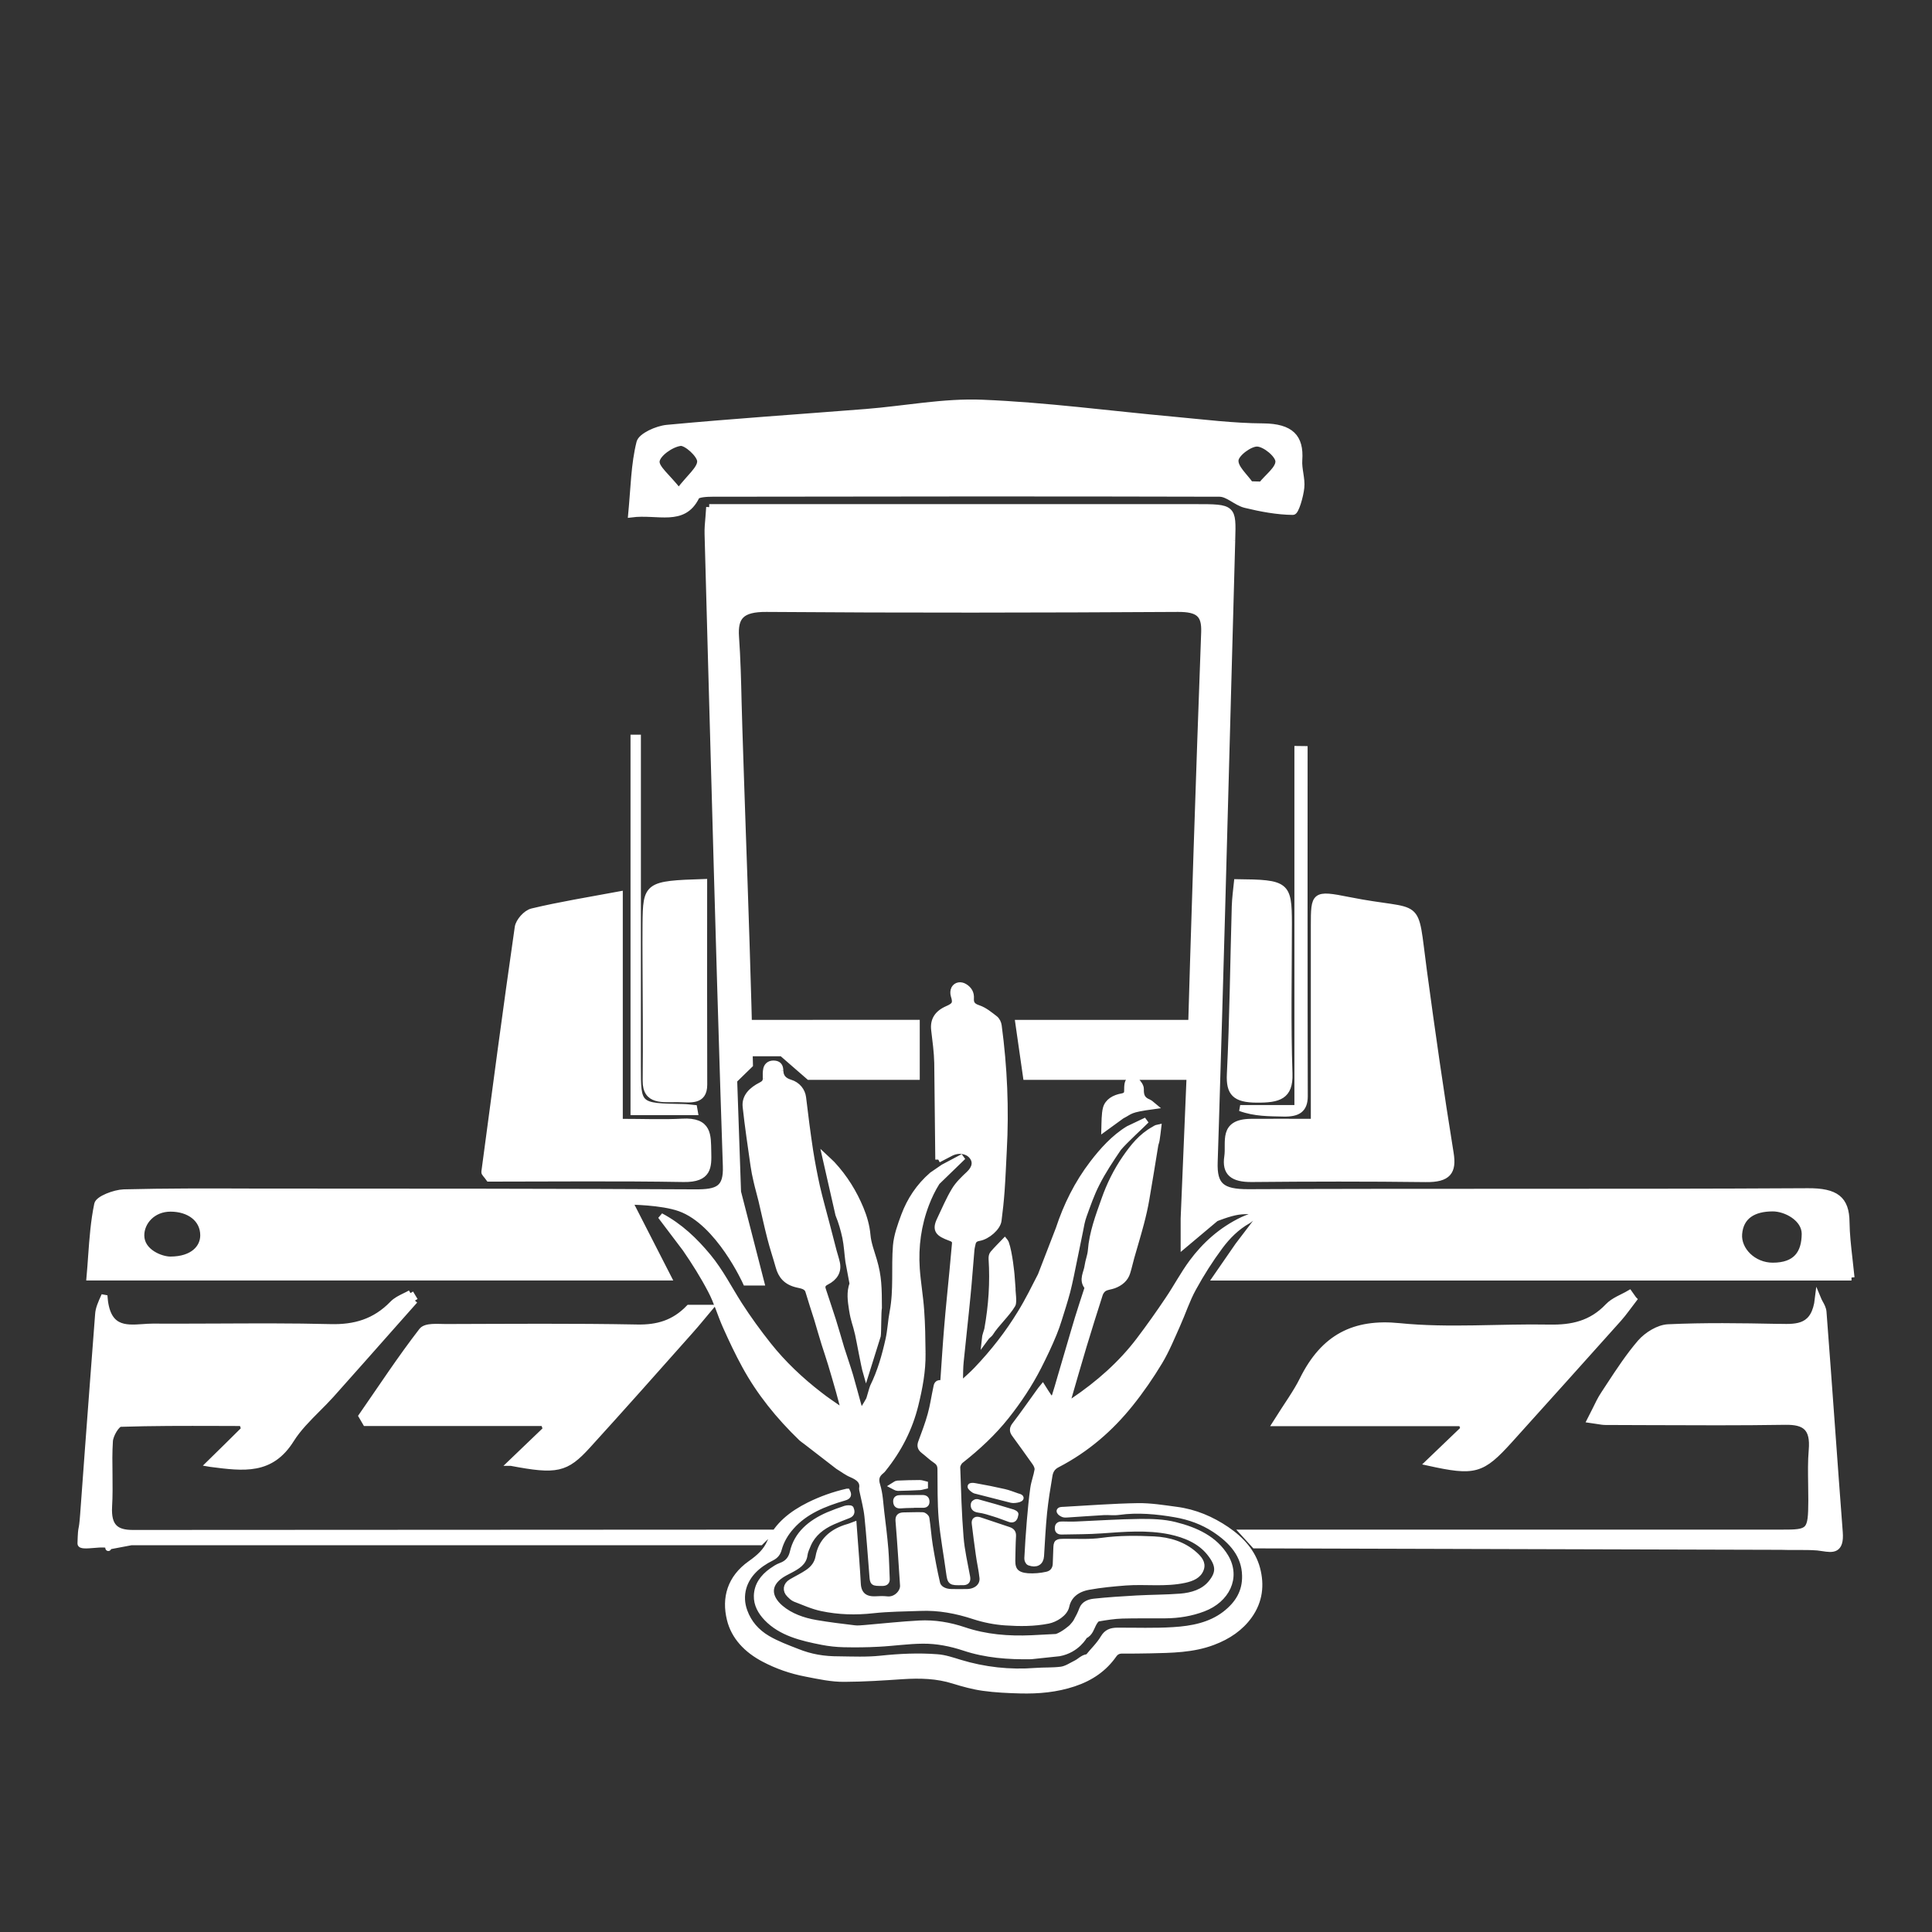 <svg width="24" height="24" viewBox="0 0 24 24" fill="none" xmlns="http://www.w3.org/2000/svg">
<rect x="0" y="0" width="24" height="24" fill="#333333" stroke="none"/>
<path d="M6.349 18.172C6.915 18.279 7.029 18.257 7.303 17.955C7.73 17.486 8.151 17.011 8.573 16.536C8.686 16.409 8.707 16.377 8.818 16.246C8.748 16.246 8.623 16.246 8.623 16.246C8.623 16.246 8.573 16.246 8.558 16.246C8.373 16.438 8.166 16.496 7.915 16.491C7.123 16.476 6.331 16.483 5.538 16.485C5.436 16.485 5.289 16.468 5.24 16.531C4.977 16.871 4.739 17.234 4.492 17.59C4.509 17.619 4.526 17.647 4.543 17.677H6.755C6.764 17.703 6.773 17.729 6.782 17.755C6.647 17.885 6.512 18.014 6.347 18.172L6.349 18.172ZM20.295 16.14C20.277 16.115 20.26 16.09 20.242 16.065C20.152 16.118 20.046 16.153 19.974 16.229C19.767 16.447 19.525 16.497 19.249 16.492C18.627 16.48 18 16.536 17.383 16.474C16.826 16.418 16.444 16.607 16.181 17.139C16.1 17.302 15.991 17.448 15.846 17.679H18.156C18.164 17.703 18.172 17.727 18.181 17.75C18.043 17.882 17.905 18.015 17.743 18.17C18.321 18.297 18.407 18.273 18.754 17.89C19.206 17.389 19.657 16.887 20.107 16.384C20.175 16.308 20.233 16.222 20.296 16.141L20.295 16.14Z" fill="white"/>
<path fill-rule="evenodd" clip-rule="evenodd" d="M5.099 16.063L5.155 16.156H5.154C5.067 16.254 4.98 16.352 4.894 16.449C4.634 16.743 4.374 17.037 4.113 17.329C4.058 17.39 4 17.448 3.942 17.506C3.824 17.625 3.705 17.743 3.617 17.883C3.367 18.282 3.033 18.239 2.616 18.185C2.611 18.184 2.605 18.183 2.599 18.182C2.681 18.102 2.753 18.031 2.82 17.965C2.895 17.89 2.964 17.822 3.034 17.753L3.008 17.677C2.901 17.677 2.794 17.676 2.688 17.676C2.291 17.675 1.895 17.674 1.498 17.687C1.45 17.688 1.369 17.825 1.365 17.903C1.356 18.039 1.358 18.176 1.36 18.313C1.361 18.447 1.363 18.581 1.355 18.714C1.341 18.966 1.441 19.044 1.652 19.043L9.569 19.039L9.448 19.158H1.63L1.355 19.21C1.339 19.177 1.248 19.185 1.162 19.192C1.078 19.199 0.999 19.205 1 19.174C1.004 19.035 1.008 19.016 1.013 18.988C1.018 18.965 1.024 18.934 1.033 18.814C1.053 18.542 1.073 18.269 1.093 17.996C1.135 17.44 1.176 16.883 1.219 16.327C1.223 16.26 1.25 16.196 1.297 16.093C1.323 16.516 1.551 16.501 1.772 16.486C1.814 16.483 1.855 16.48 1.895 16.48C2.16 16.481 2.425 16.48 2.689 16.479C3.161 16.477 3.633 16.474 4.104 16.486C4.404 16.494 4.657 16.423 4.877 16.196C4.917 16.154 4.971 16.128 5.025 16.101C5.05 16.089 5.075 16.077 5.099 16.063ZM15.586 19.197L22.128 19.215C22.192 19.218 22.256 19.217 22.321 19.217C22.407 19.217 22.492 19.216 22.577 19.223C22.599 19.225 22.622 19.229 22.644 19.232C22.763 19.25 22.872 19.267 22.854 19.034C22.821 18.604 22.79 18.175 22.759 17.746C22.724 17.263 22.689 16.78 22.652 16.297C22.649 16.258 22.629 16.22 22.608 16.183C22.599 16.166 22.59 16.149 22.583 16.132C22.541 16.492 22.332 16.488 22.11 16.483C22.1 16.483 22.09 16.483 22.08 16.483C21.628 16.474 21.173 16.467 20.721 16.488C20.603 16.494 20.461 16.581 20.376 16.678C20.236 16.841 20.114 17.026 19.994 17.209C19.971 17.245 19.947 17.281 19.924 17.316C19.883 17.377 19.851 17.444 19.815 17.518C19.796 17.556 19.776 17.596 19.754 17.639C19.789 17.644 19.817 17.648 19.841 17.652C19.884 17.659 19.914 17.664 19.943 17.664C20.123 17.664 20.303 17.665 20.483 17.666C21.049 17.668 21.614 17.671 22.18 17.662C22.418 17.659 22.531 17.733 22.506 18.016C22.494 18.155 22.497 18.295 22.499 18.435C22.5 18.504 22.501 18.572 22.501 18.64C22.499 19.028 22.482 19.04 22.13 19.039H15.442L15.586 19.197Z" fill="white"/>
<path fill-rule="evenodd" clip-rule="evenodd" d="M1.208 14.959C1.221 14.893 1.422 14.816 1.538 14.812C2.058 14.799 2.578 14.8 3.098 14.802C3.202 14.802 3.307 14.802 3.411 14.802C3.701 14.802 3.991 14.802 4.281 14.803C5.333 14.803 6.384 14.803 7.435 14.807C7.834 14.808 8.233 14.81 8.632 14.812C8.918 14.814 9.027 14.767 9.017 14.486C9.007 14.181 8.997 13.876 8.987 13.572C8.93 11.763 8.881 9.953 8.831 8.144C8.818 7.641 8.804 7.138 8.79 6.635C8.788 6.567 8.794 6.5 8.801 6.423C8.804 6.385 8.807 6.344 8.81 6.3H9.227H14.845C15.084 6.3 15.202 6.3 15.259 6.352C15.316 6.402 15.313 6.503 15.307 6.703L15.307 6.711C15.289 7.381 15.271 8.05 15.252 8.72L15.252 8.722L15.252 8.724C15.205 10.471 15.158 12.218 15.104 13.964C15.099 14.121 15.094 14.278 15.089 14.435C15.079 14.726 15.174 14.811 15.508 14.81C16.608 14.805 17.707 14.805 18.806 14.805C20.024 14.805 21.241 14.805 22.458 14.798C22.804 14.796 22.936 14.893 22.938 15.183C22.94 15.333 22.957 15.482 22.975 15.641C22.984 15.715 22.992 15.79 23 15.87H15.104L15.379 15.472L15.698 15.053C15.698 15.053 15.501 15.034 15.379 15.053C15.266 15.07 15.104 15.136 15.104 15.136L14.704 15.472V15.136L14.781 13.292C14.833 11.478 14.892 9.664 14.959 7.851C14.966 7.635 14.891 7.563 14.634 7.564C12.93 7.574 11.226 7.577 9.522 7.564C9.206 7.562 9.126 7.664 9.143 7.913C9.162 8.183 9.169 8.454 9.175 8.725C9.178 8.84 9.181 8.955 9.185 9.07C9.197 9.46 9.211 9.85 9.224 10.239L9.224 10.241C9.259 11.237 9.293 12.232 9.316 13.228L9.12 13.419L9.168 14.807L9.457 15.932H9.265C9.265 15.932 8.93 15.184 8.446 15.011C8.218 14.929 7.82 14.927 7.82 14.927L8.302 15.869H1.112C1.12 15.781 1.126 15.694 1.132 15.609C1.148 15.385 1.164 15.17 1.208 14.959ZM2.525 15.346C2.525 15.5 2.397 15.646 2.118 15.647C2.003 15.648 1.755 15.555 1.755 15.346C1.755 15.178 1.899 15.014 2.118 15.014C2.349 15.014 2.525 15.141 2.525 15.346ZM21.604 15.328C21.622 15.109 21.781 15.011 22.022 15.011C22.187 15.011 22.419 15.136 22.419 15.328C22.417 15.568 22.311 15.723 22.022 15.723C21.781 15.723 21.588 15.529 21.604 15.328Z" fill="white"/>
<path d="M7.841 6.39C7.873 6.051 7.876 5.767 7.944 5.497C7.964 5.416 8.16 5.327 8.286 5.315C9.109 5.238 9.934 5.183 10.758 5.118C11.239 5.08 11.724 4.983 12.202 5.003C12.996 5.035 13.787 5.142 14.58 5.214C14.95 5.248 15.321 5.295 15.691 5.297C16.038 5.3 16.16 5.432 16.14 5.715C16.132 5.829 16.177 5.945 16.165 6.058C16.154 6.165 16.097 6.36 16.062 6.359C15.864 6.357 15.664 6.319 15.47 6.272C15.356 6.244 15.256 6.134 15.15 6.133C13.05 6.127 10.95 6.13 8.849 6.133C8.78 6.133 8.667 6.139 8.651 6.171C8.488 6.504 8.173 6.347 7.841 6.39ZM8.432 6.102C8.568 5.924 8.7 5.825 8.698 5.729C8.695 5.646 8.524 5.493 8.452 5.502C8.337 5.517 8.171 5.635 8.157 5.725C8.143 5.813 8.291 5.921 8.432 6.102ZM15.533 6.016C15.579 6.017 15.624 6.019 15.67 6.02C15.746 5.923 15.885 5.824 15.881 5.73C15.878 5.648 15.716 5.514 15.619 5.51C15.527 5.506 15.355 5.634 15.348 5.715C15.338 5.81 15.464 5.916 15.533 6.016Z" fill="white"/>
<path d="M16.321 13.936C16.321 13.103 16.321 12.302 16.321 11.502C16.321 11.111 16.324 11.094 16.753 11.18C17.688 11.367 17.562 11.127 17.688 12.059C17.79 12.815 17.898 13.571 18.02 14.324C18.058 14.555 17.991 14.651 17.71 14.647C16.99 14.638 16.27 14.639 15.55 14.646C15.316 14.648 15.215 14.572 15.246 14.368C15.273 14.187 15.171 13.939 15.541 13.936C15.781 13.934 16.02 13.936 16.321 13.936Z" fill="white"/>
<path d="M7.699 13.936C8 13.936 8.237 13.947 8.474 13.934C8.811 13.914 8.793 14.109 8.798 14.304C8.803 14.494 8.807 14.651 8.492 14.646C7.678 14.632 6.864 14.641 6.074 14.641C6.039 14.592 6.014 14.573 6.017 14.558C6.152 13.544 6.286 12.53 6.432 11.518C6.443 11.445 6.534 11.34 6.611 11.322C6.953 11.24 7.302 11.184 7.699 11.11V13.936Z" fill="white"/>
<path d="M8.747 10.957C8.747 11.809 8.745 12.641 8.748 13.474C8.748 13.695 8.57 13.655 8.42 13.654C8.234 13.652 8.018 13.691 8.021 13.424C8.026 12.934 8.021 12.443 8.019 11.953C8.019 11.796 8.017 11.64 8.019 11.484C8.024 10.991 8.035 10.98 8.747 10.957Z" fill="white"/>
<path d="M15.366 10.959C15.984 10.965 16.01 10.986 16.011 11.471C16.011 12.094 15.997 12.717 16.018 13.34C16.027 13.62 15.886 13.662 15.612 13.66C15.342 13.659 15.267 13.577 15.278 13.345C15.312 12.651 15.319 11.955 15.339 11.259C15.342 11.159 15.356 11.057 15.366 10.959Z" fill="white"/>
<path d="M8.632 13.815H7.87V9.164C7.888 9.164 7.906 9.164 7.924 9.164C7.924 10.524 7.924 11.885 7.924 13.246C7.924 13.742 7.922 13.742 8.486 13.752C8.532 13.752 8.577 13.76 8.623 13.764C8.626 13.781 8.629 13.798 8.632 13.815Z" fill="white"/>
<path d="M16.206 9.307C16.206 10.743 16.204 12.181 16.208 13.618C16.208 13.787 16.118 13.837 15.945 13.833C15.767 13.829 15.588 13.832 15.406 13.765H16.117V9.304C16.147 9.304 16.177 9.306 16.206 9.306L16.206 9.307Z" fill="white"/>
<path d="M10.604 18.944C10.607 18.987 10.61 19.024 10.613 19.062C10.628 19.267 10.645 19.472 10.656 19.677C10.663 19.798 10.731 19.875 10.879 19.867C10.925 19.864 10.973 19.863 11.019 19.868C11.131 19.881 11.224 19.78 11.218 19.693C11.2 19.427 11.184 19.16 11.162 18.894C11.158 18.845 11.174 18.826 11.228 18.825C11.306 18.825 11.384 18.82 11.461 18.823C11.478 18.823 11.506 18.847 11.508 18.862C11.525 18.974 11.532 19.087 11.55 19.199C11.576 19.354 11.604 19.51 11.64 19.664C11.656 19.736 11.73 19.776 11.818 19.777C11.882 19.778 11.947 19.778 12.011 19.777C12.129 19.776 12.214 19.702 12.205 19.6C12.195 19.503 12.172 19.407 12.159 19.31C12.14 19.182 12.125 19.054 12.109 18.927C12.103 18.883 12.125 18.87 12.171 18.885C12.291 18.925 12.409 18.965 12.529 19.005C12.568 19.018 12.586 19.039 12.584 19.079C12.578 19.183 12.577 19.287 12.575 19.39C12.574 19.511 12.629 19.57 12.767 19.581C12.845 19.586 12.928 19.579 13.004 19.562C13.072 19.548 13.111 19.497 13.115 19.433C13.118 19.369 13.12 19.306 13.122 19.242C13.125 19.154 13.129 19.154 13.229 19.153C13.382 19.152 13.538 19.162 13.688 19.141C13.904 19.111 14.119 19.113 14.333 19.123C14.523 19.132 14.701 19.187 14.839 19.311C14.894 19.36 14.944 19.416 14.918 19.489C14.889 19.572 14.809 19.605 14.715 19.626C14.474 19.678 14.228 19.64 13.985 19.658C13.831 19.67 13.676 19.684 13.524 19.712C13.377 19.738 13.274 19.82 13.246 19.952C13.227 20.044 13.107 20.115 13.021 20.132C12.845 20.167 12.667 20.166 12.49 20.154C12.357 20.145 12.227 20.119 12.1 20.078C11.885 20.007 11.662 19.964 11.43 19.974C11.235 19.981 11.038 19.982 10.845 20.003C10.63 20.027 10.418 20.021 10.21 19.977C10.094 19.953 9.986 19.903 9.876 19.861C9.849 19.85 9.827 19.827 9.807 19.807C9.756 19.757 9.765 19.691 9.828 19.653C9.897 19.612 9.972 19.577 10.037 19.532C10.107 19.484 10.153 19.422 10.168 19.34C10.201 19.15 10.33 19.026 10.541 18.967C10.56 18.962 10.577 18.954 10.604 18.944Z" fill="white"/>
<path d="M12.952 17.233C12.981 17.279 13.004 17.316 13.029 17.352C13.038 17.365 13.054 17.374 13.067 17.386C13.079 17.371 13.098 17.358 13.104 17.342C13.128 17.267 13.15 17.191 13.172 17.114C13.212 16.978 13.252 16.842 13.292 16.705C13.325 16.596 13.355 16.486 13.389 16.377C13.425 16.259 13.464 16.142 13.502 16.025C13.506 16.012 13.514 15.994 13.508 15.986C13.434 15.897 13.501 15.81 13.511 15.723C13.52 15.66 13.546 15.598 13.551 15.536C13.568 15.316 13.645 15.11 13.719 14.902C13.783 14.72 13.868 14.546 13.981 14.383C14.074 14.249 14.177 14.117 14.335 14.03C14.348 14.023 14.358 14.012 14.388 14.006C14.382 14.057 14.376 14.108 14.368 14.159C14.365 14.182 14.355 14.204 14.351 14.227C14.314 14.451 14.279 14.675 14.24 14.898C14.223 14.998 14.2 15.097 14.174 15.196C14.137 15.337 14.094 15.477 14.054 15.618C14.036 15.681 14.023 15.745 14.003 15.808C13.979 15.885 13.919 15.937 13.836 15.968C13.797 15.982 13.752 15.985 13.719 16.004C13.693 16.018 13.672 16.049 13.663 16.075C13.594 16.29 13.526 16.506 13.461 16.722C13.391 16.954 13.325 17.188 13.252 17.439C13.291 17.422 13.313 17.417 13.33 17.405C13.649 17.19 13.929 16.942 14.151 16.649C14.276 16.484 14.395 16.316 14.509 16.146C14.613 15.993 14.698 15.83 14.808 15.681C14.969 15.464 15.172 15.28 15.437 15.153C15.468 15.139 15.501 15.126 15.533 15.114C15.538 15.112 15.545 15.114 15.567 15.114C15.542 15.134 15.526 15.151 15.507 15.162C15.36 15.244 15.248 15.359 15.156 15.482C15.032 15.649 14.921 15.824 14.823 16.003C14.743 16.148 14.693 16.306 14.625 16.457C14.556 16.611 14.492 16.769 14.404 16.916C14.295 17.097 14.174 17.273 14.039 17.441C13.796 17.743 13.502 18.002 13.134 18.193C13.07 18.225 13.046 18.274 13.037 18.328C13.011 18.481 12.986 18.634 12.97 18.788C12.952 18.968 12.943 19.149 12.932 19.329C12.927 19.408 12.873 19.441 12.787 19.41C12.772 19.404 12.761 19.376 12.762 19.359C12.77 19.203 12.78 19.048 12.793 18.893C12.805 18.757 12.817 18.621 12.836 18.487C12.847 18.41 12.877 18.335 12.889 18.259C12.893 18.231 12.877 18.196 12.859 18.17C12.775 18.049 12.687 17.931 12.601 17.811C12.574 17.773 12.578 17.74 12.61 17.7C12.715 17.563 12.812 17.422 12.913 17.283C12.923 17.268 12.934 17.255 12.952 17.233Z" fill="white"/>
<path d="M10.524 18.53C10.544 18.57 10.538 18.589 10.49 18.603C10.236 18.677 9.998 18.774 9.829 18.966C9.755 19.049 9.702 19.141 9.674 19.243C9.662 19.29 9.636 19.326 9.585 19.351C9.413 19.436 9.282 19.557 9.234 19.724C9.208 19.818 9.211 19.919 9.248 20.018C9.3 20.161 9.397 20.274 9.535 20.355C9.649 20.422 9.778 20.47 9.904 20.519C9.984 20.551 10.068 20.576 10.153 20.591C10.24 20.607 10.331 20.613 10.42 20.613C10.593 20.615 10.768 20.623 10.939 20.605C11.174 20.58 11.409 20.569 11.643 20.587C11.738 20.594 11.831 20.626 11.922 20.654C12.228 20.747 12.543 20.782 12.864 20.757C12.97 20.749 13.076 20.755 13.179 20.742C13.246 20.734 13.308 20.691 13.37 20.66C13.401 20.645 13.425 20.621 13.454 20.605C13.466 20.598 13.49 20.586 13.515 20.586C13.576 20.508 13.652 20.44 13.709 20.344C13.749 20.278 13.801 20.258 13.877 20.257C14.11 20.256 14.345 20.265 14.577 20.25C14.808 20.236 15.033 20.192 15.216 20.053C15.383 19.925 15.472 19.771 15.467 19.573C15.462 19.319 15.306 19.141 15.087 18.997C14.943 18.903 14.779 18.842 14.599 18.811C14.377 18.772 14.129 18.749 13.902 18.781C13.83 18.791 13.781 18.78 13.708 18.784C13.559 18.792 13.412 18.804 13.264 18.813C13.246 18.814 13.226 18.816 13.211 18.811C13.195 18.806 13.169 18.788 13.169 18.783C13.141 18.753 13.212 18.756 13.212 18.756C13.52 18.739 13.827 18.715 14.136 18.71C14.294 18.708 14.453 18.734 14.61 18.755C14.845 18.785 15.051 18.875 15.236 19C15.422 19.126 15.562 19.284 15.616 19.485C15.67 19.688 15.649 19.887 15.52 20.069C15.411 20.222 15.256 20.328 15.066 20.399C14.817 20.493 14.553 20.495 14.29 20.501C14.174 20.503 14.058 20.505 13.943 20.504C13.892 20.503 13.861 20.521 13.835 20.558C13.717 20.726 13.553 20.842 13.339 20.913C13.123 20.985 12.9 21.005 12.673 20.999C12.52 20.995 12.366 20.988 12.215 20.967C12.091 20.95 11.967 20.916 11.848 20.879C11.64 20.813 11.428 20.808 11.211 20.822C10.972 20.838 10.733 20.854 10.493 20.855C10.332 20.857 10.175 20.822 10.015 20.791C9.826 20.755 9.655 20.695 9.493 20.61C9.274 20.496 9.119 20.33 9.067 20.116C9.002 19.852 9.069 19.604 9.323 19.424C9.431 19.348 9.517 19.271 9.567 19.154C9.656 18.948 9.836 18.805 10.053 18.697C10.201 18.624 10.357 18.568 10.523 18.53L10.524 18.53Z" fill="white"/>
<path d="M12.232 16.638C12.236 16.595 12.26 16.536 12.265 16.511C12.317 16.222 12.337 15.931 12.318 15.639C12.317 15.617 12.32 15.59 12.334 15.574C12.38 15.52 12.431 15.47 12.481 15.418C12.485 15.423 12.492 15.43 12.495 15.439C12.541 15.567 12.565 15.833 12.565 15.833L12.578 16.004C12.575 16.042 12.598 16.172 12.578 16.207C12.508 16.326 12.377 16.441 12.303 16.559C12.296 16.571 12.282 16.58 12.257 16.604L12.232 16.638Z" fill="white"/>
<path d="M12.611 18.816C12.611 18.816 12.611 18.893 12.545 18.871C12.484 18.85 12.424 18.825 12.362 18.806C12.295 18.785 12.227 18.762 12.156 18.753C12.1 18.745 12.092 18.718 12.098 18.682C12.1 18.672 12.127 18.656 12.136 18.659C12.285 18.699 12.433 18.742 12.579 18.787C12.579 18.787 12.629 18.806 12.611 18.816Z" fill="white"/>
<path d="M12.639 18.588C12.746 18.613 12.607 18.642 12.567 18.632C12.416 18.593 12.264 18.555 12.113 18.516C12.098 18.511 12.085 18.497 12.072 18.488C12.024 18.445 12.106 18.46 12.12 18.463C12.238 18.484 12.356 18.507 12.473 18.534C12.528 18.546 12.58 18.568 12.639 18.588Z" fill="white"/>
<path d="M11.318 18.695C11.276 18.696 11.233 18.696 11.192 18.7C11.151 18.704 11.136 18.691 11.133 18.657C11.129 18.619 11.15 18.61 11.188 18.61C11.276 18.61 11.365 18.61 11.454 18.609C11.494 18.608 11.509 18.621 11.509 18.656C11.509 18.693 11.482 18.694 11.451 18.693C11.406 18.693 11.362 18.693 11.318 18.693C11.318 18.694 11.318 18.694 11.318 18.695Z" fill="white"/>
<path d="M11.49 18.459C11.47 18.463 11.451 18.471 11.431 18.473C11.338 18.477 11.246 18.482 11.153 18.483C11.134 18.483 11.115 18.468 11.097 18.459C11.114 18.449 11.13 18.431 11.148 18.43C11.241 18.425 11.333 18.424 11.426 18.423C11.447 18.423 11.469 18.432 11.49 18.437C11.49 18.444 11.49 18.451 11.49 18.459Z" fill="white"/>
<path d="M11.643 13.203C11.64 13.067 11.621 12.931 11.605 12.796C11.59 12.675 11.642 12.588 11.769 12.533C11.866 12.491 11.878 12.461 11.848 12.366C11.84 12.34 11.841 12.306 11.854 12.281C11.879 12.236 11.935 12.227 11.983 12.257C12.041 12.292 12.065 12.342 12.061 12.401C12.057 12.463 12.077 12.499 12.155 12.524C12.231 12.55 12.296 12.605 12.36 12.654C12.385 12.674 12.402 12.71 12.406 12.741C12.475 13.257 12.498 13.774 12.469 14.294C12.46 14.461 12.454 14.628 12.442 14.794C12.433 14.917 12.42 15.04 12.404 15.162C12.393 15.249 12.267 15.36 12.162 15.378C12.115 15.386 12.092 15.407 12.083 15.444C12.077 15.473 12.069 15.501 12.067 15.53C12.05 15.717 12.038 15.905 12.019 16.092C11.993 16.366 11.961 16.639 11.934 16.913C11.926 16.989 11.927 17.066 11.925 17.143C11.925 17.155 11.932 17.167 11.941 17.195C12.012 17.13 12.076 17.075 12.133 17.015C12.342 16.796 12.525 16.561 12.678 16.309C12.771 16.158 12.849 15.999 12.929 15.843L13.152 15.266C13.247 14.977 13.382 14.702 13.575 14.45C13.693 14.296 13.84 14.131 14.017 14.024L14.24 13.918C14.195 13.966 13.972 14.168 13.894 14.262C13.795 14.408 13.7 14.55 13.622 14.705C13.557 14.832 13.511 14.966 13.463 15.099C13.44 15.162 13.428 15.228 13.416 15.294L13.302 15.851C13.289 15.915 13.274 15.979 13.258 16.043C13.242 16.102 13.225 16.161 13.207 16.219C13.169 16.335 13.138 16.453 13.091 16.566C13.034 16.706 12.968 16.844 12.899 16.98C12.789 17.195 12.654 17.399 12.5 17.593C12.338 17.797 12.146 17.976 11.935 18.142C11.91 18.162 11.89 18.201 11.891 18.23C11.901 18.518 11.909 18.807 11.932 19.094C11.945 19.26 11.984 19.424 12.014 19.589C12.022 19.634 12.011 19.657 11.955 19.654H11.948C11.808 19.657 11.807 19.655 11.79 19.534C11.76 19.311 11.718 19.089 11.698 18.866C11.681 18.663 11.685 18.458 11.683 18.255C11.683 18.206 11.67 18.172 11.624 18.141C11.57 18.105 11.524 18.059 11.473 18.02C11.434 17.99 11.427 17.959 11.443 17.917C11.485 17.803 11.529 17.689 11.561 17.572C11.591 17.464 11.606 17.354 11.63 17.244C11.637 17.209 11.639 17.164 11.709 17.189C11.714 17.167 11.719 17.151 11.72 17.134C11.735 16.919 11.748 16.704 11.766 16.49C11.785 16.256 11.81 16.023 11.832 15.789C11.843 15.677 11.852 15.564 11.863 15.451C11.867 15.411 11.849 15.393 11.803 15.377C11.656 15.323 11.613 15.281 11.676 15.151C11.735 15.028 11.787 14.902 11.858 14.785C11.903 14.71 11.972 14.645 12.039 14.582C12.114 14.51 12.131 14.43 12.072 14.36C12.017 14.294 11.913 14.277 11.821 14.319L11.656 14.405L11.643 13.203Z" fill="white"/>
<path d="M13.935 13.861C14.053 13.801 14.017 13.783 14.33 13.741C14.31 13.725 14.293 13.703 14.269 13.693C14.184 13.66 14.17 13.604 14.172 13.53C14.173 13.496 14.144 13.454 14.115 13.427C14.074 13.389 14.018 13.409 14.008 13.46C14.002 13.49 14.002 13.521 14.002 13.552C14.002 13.59 13.986 13.611 13.939 13.62C13.842 13.637 13.761 13.684 13.738 13.769C13.72 13.836 13.721 13.947 13.719 14.018L13.935 13.861Z" fill="white"/>
<path d="M9.328 12.707L11.388 12.706V13.377H10.05L9.713 13.084H9.328V12.707Z" fill="white"/>
<path d="M12.65 12.707H14.864V13.377H12.746L12.65 12.707Z" fill="white"/>
<path d="M10.759 17.056C10.733 16.967 10.679 16.663 10.659 16.573C10.625 16.425 10.608 16.417 10.584 16.267C10.568 16.161 10.551 16.054 10.591 15.947L10.539 15.669C10.526 15.57 10.521 15.469 10.501 15.371C10.48 15.275 10.453 15.179 10.415 15.087L10.255 14.383C10.29 14.416 10.316 14.438 10.338 14.461C10.494 14.629 10.609 14.817 10.692 15.018C10.735 15.122 10.766 15.23 10.776 15.344C10.785 15.449 10.826 15.553 10.856 15.656C10.916 15.859 10.917 15.999 10.918 16.246C10.908 16.287 10.911 16.551 10.904 16.593L10.759 17.056Z" fill="white"/>
<path d="M10.843 17.23C10.937 17.04 10.993 16.84 11.038 16.638C11.063 16.525 11.067 16.409 11.089 16.296C11.141 16.023 11.108 15.747 11.13 15.474C11.141 15.348 11.187 15.221 11.232 15.1C11.303 14.91 11.415 14.738 11.579 14.596L11.719 14.5L11.964 14.37L11.64 14.684C11.585 14.771 11.541 14.863 11.505 14.957C11.406 15.216 11.37 15.485 11.388 15.757C11.4 15.931 11.431 16.104 11.443 16.279C11.456 16.454 11.458 16.629 11.46 16.805L11.46 16.814C11.463 17.03 11.423 17.242 11.371 17.453C11.3 17.741 11.168 18.004 10.974 18.245L10.973 18.247C10.966 18.256 10.958 18.265 10.949 18.272C10.886 18.322 10.873 18.374 10.897 18.451C10.93 18.557 10.934 18.67 10.947 18.781C10.966 18.935 10.985 19.09 10.998 19.245C11.008 19.367 11.009 19.49 11.015 19.613C11.017 19.649 11.002 19.664 10.957 19.664C10.844 19.663 10.844 19.665 10.837 19.569C10.817 19.325 10.801 19.082 10.776 18.839C10.765 18.731 10.735 18.624 10.713 18.517C10.712 18.509 10.708 18.501 10.709 18.494C10.727 18.402 10.669 18.355 10.581 18.317C10.522 18.293 10.472 18.253 10.411 18.216L10.011 17.907C9.989 17.89 9.971 17.879 9.957 17.866C9.674 17.593 9.434 17.296 9.254 16.965C9.166 16.805 9.089 16.64 9.015 16.475C8.949 16.328 8.906 16.172 8.83 16.029C8.737 15.851 8.629 15.679 8.514 15.512L8.207 15.106C8.449 15.235 8.632 15.412 8.797 15.611C8.951 15.798 9.055 16.006 9.182 16.205C9.293 16.378 9.416 16.547 9.546 16.711C9.727 16.939 9.943 17.144 10.182 17.328C10.259 17.389 10.342 17.444 10.423 17.5C10.435 17.509 10.453 17.512 10.486 17.525C10.462 17.434 10.443 17.359 10.422 17.284C10.389 17.169 10.357 17.055 10.322 16.941C10.297 16.857 10.268 16.775 10.242 16.692C10.21 16.59 10.181 16.486 10.15 16.383C10.114 16.269 10.076 16.155 10.042 16.04C10.024 15.976 9.953 15.969 9.903 15.957C9.765 15.925 9.702 15.845 9.672 15.733C9.639 15.615 9.599 15.498 9.569 15.379C9.529 15.224 9.496 15.068 9.459 14.912C9.44 14.832 9.416 14.753 9.398 14.672C9.382 14.607 9.37 14.541 9.36 14.475C9.326 14.233 9.289 13.991 9.263 13.748C9.25 13.624 9.337 13.54 9.455 13.48C9.497 13.459 9.515 13.434 9.513 13.393L9.513 13.39C9.512 13.352 9.511 13.315 9.519 13.279C9.53 13.232 9.569 13.206 9.626 13.213C9.678 13.219 9.691 13.254 9.693 13.293L9.694 13.305C9.696 13.377 9.737 13.425 9.815 13.448C9.908 13.476 9.966 13.551 9.976 13.634C10.002 13.853 10.03 14.072 10.063 14.291C10.087 14.443 10.116 14.594 10.149 14.744C10.185 14.9 10.229 15.053 10.269 15.208C10.298 15.32 10.326 15.431 10.356 15.543C10.369 15.591 10.385 15.638 10.396 15.687C10.419 15.792 10.37 15.872 10.267 15.924C10.217 15.949 10.209 15.979 10.222 16.02C10.263 16.147 10.307 16.273 10.347 16.4C10.384 16.516 10.416 16.633 10.451 16.749C10.487 16.863 10.527 16.976 10.561 17.09C10.596 17.21 10.627 17.331 10.661 17.452L10.693 17.558C10.719 17.513 10.771 17.432 10.795 17.387C10.801 17.375 10.837 17.242 10.843 17.23Z" fill="white"/>
<path d="M12.809 20.574C12.525 20.579 12.246 20.558 11.979 20.469C11.813 20.414 11.639 20.379 11.463 20.381C11.279 20.382 11.097 20.41 10.913 20.419C10.769 20.427 10.625 20.428 10.481 20.425C10.391 20.423 10.3 20.413 10.213 20.396C9.956 20.346 9.703 20.285 9.525 20.1C9.45 20.021 9.399 19.93 9.402 19.823C9.406 19.694 9.476 19.594 9.589 19.514C9.624 19.49 9.66 19.465 9.7 19.451C9.79 19.419 9.831 19.359 9.849 19.282C9.9 19.061 10.064 18.919 10.289 18.821C10.358 18.792 10.429 18.766 10.501 18.742C10.521 18.735 10.566 18.735 10.568 18.741C10.579 18.77 10.589 18.804 10.54 18.823C10.475 18.847 10.411 18.874 10.347 18.901C10.206 18.963 10.097 19.052 10.039 19.183C10.021 19.225 10 19.269 9.994 19.314C9.983 19.412 9.903 19.457 9.819 19.502C9.779 19.523 9.738 19.543 9.702 19.567C9.531 19.684 9.539 19.841 9.697 19.976C9.818 20.078 9.974 20.134 10.139 20.162C10.296 20.189 10.454 20.208 10.612 20.227C10.655 20.233 10.7 20.227 10.744 20.224C10.969 20.205 11.194 20.18 11.419 20.168C11.609 20.158 11.793 20.189 11.972 20.249C12.243 20.341 12.526 20.364 12.815 20.351L13.124 20.335C13.213 20.307 13.314 20.215 13.314 20.215C13.332 20.193 13.356 20.17 13.37 20.144C13.398 20.094 13.424 20.044 13.443 19.991C13.466 19.928 13.528 19.904 13.589 19.897C13.764 19.878 13.941 19.867 14.118 19.857C14.3 19.847 14.483 19.848 14.664 19.834C14.81 19.822 14.949 19.779 15.04 19.671C15.152 19.538 15.147 19.438 15.024 19.286C14.905 19.14 14.727 19.064 14.531 19.023C14.25 18.966 13.966 18.991 13.682 19.011C13.518 19.023 13.354 19.021 13.189 19.025C13.152 19.026 13.139 19.011 13.141 18.979C13.142 18.945 13.162 18.937 13.197 18.938L13.203 18.938C13.261 18.939 13.319 18.941 13.377 18.938C13.638 18.927 13.899 18.909 14.161 18.906C14.306 18.905 14.457 18.909 14.595 18.944C14.856 19.009 15.091 19.118 15.225 19.342C15.376 19.598 15.236 19.873 14.948 19.982C14.799 20.039 14.64 20.065 14.476 20.066C14.298 20.068 14.12 20.064 13.942 20.069C13.842 20.072 13.741 20.088 13.642 20.105C13.62 20.109 13.601 20.139 13.588 20.161C13.555 20.219 13.543 20.29 13.472 20.321C13.472 20.321 13.381 20.495 13.158 20.537L12.809 20.574Z" fill="white"/>
<path d="M5.155 16.156C5.136 16.125 5.117 16.094 5.099 16.063M5.155 16.156H5.154C5.067 16.254 4.98 16.352 4.894 16.449C4.634 16.743 4.374 17.037 4.113 17.329C4.058 17.39 4 17.448 3.942 17.506C3.824 17.625 3.705 17.743 3.617 17.883C3.367 18.282 3.033 18.239 2.616 18.185C2.611 18.184 2.605 18.183 2.599 18.182C2.681 18.102 2.753 18.031 2.82 17.965C2.895 17.89 2.964 17.822 3.034 17.753L3.008 17.677C2.901 17.677 2.794 17.676 2.688 17.676C2.291 17.675 1.895 17.674 1.498 17.687C1.45 17.688 1.369 17.825 1.365 17.903C1.356 18.039 1.358 18.176 1.36 18.313C1.361 18.447 1.363 18.581 1.355 18.714C1.341 18.966 1.441 19.044 1.652 19.043L9.569 19.039L9.448 19.158H1.63L1.355 19.21M5.155 16.156L5.099 16.063M5.099 16.063C5.075 16.077 5.05 16.089 5.025 16.101C4.971 16.128 4.917 16.154 4.877 16.196C4.657 16.423 4.404 16.494 4.104 16.486C3.633 16.474 3.161 16.477 2.689 16.479C2.425 16.48 2.16 16.481 1.895 16.48C1.855 16.48 1.814 16.483 1.772 16.486C1.551 16.501 1.323 16.516 1.297 16.093C1.25 16.196 1.223 16.26 1.219 16.327C1.176 16.883 1.135 17.44 1.093 17.996C1.073 18.269 1.053 18.542 1.033 18.814C1.024 18.934 1.018 18.965 1.013 18.988C1.008 19.016 1.004 19.035 1 19.174C0.999 19.205 1.078 19.199 1.162 19.192C1.248 19.185 1.339 19.177 1.355 19.21M1.355 19.21C1.402 19.147 1.318 19.278 1.355 19.21ZM22.966 15.869L23 15.87M8.81 6.3C8.969 6.3 9.098 6.3 9.227 6.3M8.81 6.3H9.227M8.81 6.3C8.807 6.344 8.804 6.385 8.801 6.423C8.794 6.5 8.788 6.567 8.79 6.635C8.804 7.138 8.818 7.641 8.831 8.144C8.881 9.953 8.93 11.763 8.987 13.572C8.997 13.876 9.007 14.181 9.017 14.486C9.027 14.767 8.918 14.814 8.632 14.812C8.233 14.81 7.834 14.808 7.435 14.807C6.384 14.803 5.333 14.803 4.281 14.803M9.227 6.3C11.1 6.3 12.972 6.3 14.845 6.3M9.227 6.3H14.845M14.845 6.3C15.084 6.3 15.202 6.3 15.259 6.352C15.316 6.402 15.313 6.503 15.307 6.703M15.307 6.711L15.307 6.703M15.307 6.711C15.307 6.708 15.307 6.706 15.307 6.703M15.307 6.711C15.289 7.381 15.271 8.05 15.252 8.72L15.252 8.722L15.252 8.724C15.205 10.471 15.158 12.218 15.104 13.964C15.099 14.121 15.094 14.278 15.089 14.435C15.079 14.726 15.174 14.811 15.508 14.81C16.608 14.805 17.707 14.805 18.806 14.805C20.024 14.805 21.241 14.805 22.458 14.798C22.804 14.796 22.936 14.893 22.938 15.183C22.94 15.333 22.957 15.482 22.975 15.641C22.984 15.715 22.992 15.79 23 15.87M23 15.87H15.104L15.379 15.472L15.698 15.053C15.698 15.053 15.501 15.034 15.379 15.053C15.266 15.07 15.104 15.136 15.104 15.136L14.704 15.472V15.136L14.781 13.292C14.833 11.478 14.892 9.664 14.959 7.851C14.966 7.635 14.891 7.563 14.634 7.564C12.93 7.574 11.226 7.577 9.522 7.564C9.206 7.562 9.126 7.664 9.143 7.913C9.162 8.183 9.169 8.454 9.175 8.725C9.178 8.84 9.181 8.955 9.185 9.07C9.197 9.46 9.211 9.85 9.224 10.239L9.224 10.241M22.419 15.328C22.419 15.136 22.187 15.011 22.022 15.011C21.781 15.011 21.622 15.109 21.604 15.328C21.588 15.529 21.781 15.723 22.022 15.723C22.311 15.723 22.417 15.568 22.419 15.328ZM22.419 15.328C22.416 15.383 22.416 15.383 22.419 15.328ZM4.281 14.803C3.991 14.802 3.701 14.802 3.411 14.802C3.307 14.802 3.202 14.802 3.098 14.802C2.578 14.8 2.058 14.799 1.538 14.812C1.422 14.816 1.221 14.893 1.208 14.959C1.164 15.17 1.148 15.385 1.132 15.609C1.126 15.694 1.12 15.781 1.112 15.869H8.302L7.82 14.927C7.82 14.927 8.218 14.929 8.446 15.011C8.93 15.184 9.265 15.932 9.265 15.932H9.457L9.168 14.807L9.12 13.419L9.316 13.228C9.293 12.232 9.259 11.237 9.224 10.241M4.281 14.803C4.281 14.803 4.282 14.803 4.281 14.803ZM9.224 10.241C9.224 10.241 9.224 10.241 9.224 10.241ZM11.46 16.814C11.463 17.03 11.423 17.242 11.371 17.453C11.3 17.741 11.168 18.004 10.974 18.245L10.973 18.247C10.966 18.256 10.958 18.265 10.949 18.272C10.886 18.322 10.873 18.374 10.897 18.451C10.93 18.557 10.934 18.67 10.947 18.781C10.966 18.935 10.985 19.09 10.998 19.245C11.008 19.367 11.009 19.49 11.015 19.613C11.017 19.649 11.002 19.664 10.957 19.664C10.844 19.663 10.844 19.665 10.837 19.569C10.817 19.325 10.801 19.082 10.776 18.839C10.765 18.731 10.735 18.624 10.713 18.517C10.712 18.509 10.708 18.501 10.709 18.494C10.727 18.402 10.669 18.355 10.581 18.317C10.522 18.293 10.472 18.253 10.411 18.216L10.011 17.907C9.989 17.89 9.971 17.879 9.957 17.866C9.674 17.593 9.434 17.296 9.254 16.965C9.166 16.805 9.089 16.64 9.015 16.475C8.949 16.328 8.906 16.172 8.83 16.029C8.737 15.851 8.629 15.679 8.514 15.512L8.207 15.106C8.449 15.235 8.632 15.412 8.797 15.611C8.951 15.798 9.055 16.006 9.182 16.205C9.293 16.378 9.416 16.547 9.546 16.711C9.727 16.939 9.943 17.144 10.182 17.328C10.259 17.389 10.342 17.444 10.423 17.5C10.435 17.509 10.453 17.512 10.486 17.525C10.462 17.434 10.443 17.359 10.422 17.284C10.389 17.169 10.357 17.055 10.322 16.941C10.297 16.857 10.268 16.775 10.242 16.692C10.21 16.59 10.181 16.486 10.15 16.383C10.114 16.269 10.076 16.155 10.042 16.04C10.024 15.976 9.953 15.969 9.903 15.957C9.765 15.925 9.702 15.845 9.672 15.733C9.639 15.615 9.599 15.498 9.569 15.379C9.529 15.224 9.496 15.068 9.459 14.912C9.44 14.832 9.416 14.753 9.398 14.672C9.382 14.607 9.37 14.541 9.36 14.475C9.326 14.233 9.289 13.991 9.263 13.748C9.25 13.624 9.337 13.54 9.455 13.48C9.497 13.459 9.515 13.434 9.513 13.393M11.46 16.814L11.46 16.805M11.46 16.814C11.46 16.811 11.46 16.808 11.46 16.805M9.513 13.393L9.513 13.39M9.513 13.393C9.513 13.392 9.513 13.391 9.513 13.39M9.693 13.293C9.691 13.254 9.678 13.219 9.626 13.213C9.569 13.206 9.53 13.232 9.519 13.279C9.511 13.315 9.512 13.352 9.513 13.39M9.693 13.293C9.693 13.297 9.693 13.301 9.694 13.305M9.693 13.293L9.694 13.305M9.694 13.305C9.696 13.377 9.737 13.425 9.815 13.448C9.908 13.476 9.966 13.551 9.976 13.634C10.002 13.853 10.03 14.072 10.063 14.291C10.087 14.443 10.116 14.594 10.149 14.744C10.185 14.9 10.229 15.053 10.269 15.208C10.298 15.32 10.326 15.431 10.356 15.543C10.369 15.591 10.385 15.638 10.396 15.687C10.419 15.792 10.37 15.872 10.267 15.924C10.217 15.949 10.209 15.979 10.222 16.02C10.263 16.147 10.307 16.273 10.347 16.4C10.384 16.516 10.416 16.633 10.451 16.749C10.487 16.863 10.527 16.976 10.561 17.09C10.596 17.21 10.627 17.331 10.661 17.452L10.693 17.558C10.719 17.513 10.771 17.432 10.795 17.387C10.801 17.375 10.837 17.242 10.843 17.23C10.937 17.04 10.993 16.84 11.038 16.638C11.063 16.525 11.067 16.409 11.089 16.296C11.141 16.023 11.108 15.747 11.13 15.474C11.141 15.348 11.187 15.221 11.232 15.1C11.303 14.91 11.415 14.738 11.579 14.596L11.719 14.5L11.964 14.37L11.64 14.684C11.585 14.771 11.541 14.863 11.505 14.957C11.406 15.216 11.37 15.485 11.388 15.757C11.4 15.931 11.431 16.104 11.443 16.279C11.456 16.454 11.458 16.629 11.46 16.805M11.656 14.37L11.656 14.405M11.955 19.654C12.011 19.657 12.022 19.634 12.014 19.589C11.984 19.424 11.945 19.26 11.932 19.094C11.909 18.807 11.901 18.518 11.891 18.23C11.89 18.201 11.91 18.162 11.935 18.142C12.146 17.976 12.338 17.797 12.5 17.593C12.654 17.399 12.789 17.195 12.899 16.98C12.968 16.844 13.034 16.706 13.091 16.566C13.138 16.453 13.169 16.335 13.207 16.219C13.225 16.161 13.242 16.102 13.258 16.043C13.274 15.979 13.289 15.915 13.302 15.851L13.416 15.294C13.428 15.228 13.44 15.162 13.463 15.099C13.511 14.966 13.557 14.832 13.622 14.705C13.7 14.55 13.795 14.408 13.894 14.262C13.972 14.168 14.195 13.966 14.24 13.918L14.017 14.024C13.84 14.131 13.693 14.296 13.575 14.45C13.382 14.702 13.247 14.977 13.152 15.266L12.929 15.843C12.849 15.999 12.771 16.158 12.678 16.309C12.525 16.561 12.342 16.796 12.133 17.015C12.076 17.075 12.012 17.13 11.941 17.195C11.932 17.167 11.925 17.155 11.925 17.143C11.927 17.066 11.926 16.989 11.934 16.913C11.961 16.639 11.993 16.366 12.019 16.092C12.038 15.905 12.05 15.717 12.067 15.53C12.069 15.501 12.077 15.473 12.083 15.444C12.092 15.407 12.115 15.386 12.162 15.378C12.267 15.36 12.393 15.249 12.404 15.162C12.42 15.04 12.433 14.917 12.442 14.794C12.454 14.628 12.46 14.461 12.469 14.294C12.498 13.774 12.475 13.257 12.406 12.741C12.402 12.71 12.385 12.674 12.36 12.654C12.296 12.605 12.231 12.55 12.155 12.524C12.077 12.499 12.057 12.463 12.061 12.401C12.065 12.342 12.041 12.292 11.983 12.257C11.935 12.227 11.879 12.236 11.854 12.281C11.841 12.306 11.84 12.34 11.848 12.366C11.878 12.461 11.866 12.491 11.769 12.533C11.642 12.588 11.59 12.675 11.605 12.796C11.621 12.931 11.64 13.067 11.643 13.203L11.656 14.405M11.955 19.654C11.953 19.654 11.951 19.654 11.948 19.654M11.955 19.654H11.948M11.948 19.654C11.808 19.657 11.807 19.655 11.79 19.534C11.76 19.311 11.718 19.089 11.698 18.866C11.681 18.663 11.685 18.458 11.683 18.255C11.683 18.206 11.67 18.172 11.624 18.141C11.57 18.105 11.524 18.059 11.473 18.02C11.434 17.99 11.427 17.959 11.443 17.917C11.485 17.803 11.529 17.689 11.561 17.572C11.591 17.464 11.606 17.354 11.63 17.244C11.637 17.209 11.639 17.164 11.709 17.189C11.714 17.167 11.719 17.151 11.72 17.134C11.735 16.919 11.748 16.704 11.766 16.49C11.785 16.256 11.81 16.023 11.832 15.789C11.843 15.677 11.852 15.564 11.863 15.451C11.867 15.411 11.849 15.393 11.803 15.377C11.656 15.323 11.613 15.281 11.676 15.151C11.735 15.028 11.787 14.902 11.858 14.785C11.903 14.71 11.972 14.645 12.039 14.582C12.114 14.51 12.131 14.43 12.072 14.36C12.017 14.294 11.913 14.277 11.821 14.319L11.656 14.405M13.197 18.938C13.162 18.937 13.142 18.945 13.141 18.979C13.139 19.011 13.152 19.026 13.189 19.025C13.354 19.021 13.518 19.023 13.682 19.011C13.966 18.991 14.25 18.966 14.531 19.023C14.727 19.064 14.905 19.14 15.024 19.286C15.147 19.438 15.152 19.538 15.04 19.671C14.949 19.779 14.81 19.822 14.664 19.834C14.483 19.848 14.3 19.847 14.118 19.857C13.941 19.867 13.764 19.878 13.589 19.897C13.528 19.904 13.466 19.928 13.443 19.991C13.424 20.044 13.398 20.094 13.37 20.144C13.356 20.17 13.332 20.193 13.314 20.215C13.314 20.215 13.213 20.307 13.124 20.335L12.815 20.351C12.526 20.364 12.243 20.341 11.972 20.249C11.793 20.189 11.609 20.158 11.419 20.168C11.194 20.18 10.969 20.205 10.744 20.224C10.7 20.227 10.655 20.233 10.612 20.227C10.454 20.208 10.296 20.189 10.139 20.162C9.974 20.134 9.818 20.078 9.697 19.976C9.539 19.841 9.531 19.684 9.702 19.567C9.738 19.543 9.779 19.523 9.819 19.502C9.903 19.457 9.983 19.412 9.994 19.314C10 19.269 10.021 19.225 10.039 19.183C10.097 19.052 10.206 18.963 10.347 18.901C10.411 18.874 10.475 18.847 10.54 18.823C10.589 18.804 10.579 18.77 10.568 18.741C10.566 18.735 10.521 18.735 10.501 18.742C10.429 18.766 10.358 18.792 10.289 18.821C10.064 18.919 9.9 19.061 9.849 19.282C9.831 19.359 9.79 19.419 9.7 19.451C9.66 19.465 9.624 19.49 9.589 19.514C9.476 19.594 9.406 19.694 9.402 19.823C9.399 19.93 9.45 20.021 9.525 20.1C9.703 20.285 9.956 20.346 10.213 20.396C10.3 20.413 10.391 20.423 10.481 20.425C10.625 20.428 10.769 20.427 10.913 20.419C11.097 20.41 11.279 20.382 11.463 20.381C11.639 20.379 11.813 20.414 11.979 20.469C12.246 20.558 12.525 20.579 12.809 20.574L13.158 20.537C13.381 20.495 13.472 20.321 13.472 20.321C13.543 20.29 13.555 20.219 13.588 20.161C13.601 20.139 13.62 20.109 13.642 20.105C13.741 20.088 13.842 20.072 13.942 20.069C14.12 20.064 14.298 20.068 14.476 20.066C14.64 20.065 14.799 20.039 14.948 19.982C15.236 19.873 15.376 19.598 15.225 19.342C15.091 19.118 14.856 19.009 14.595 18.944C14.457 18.909 14.306 18.905 14.161 18.906C13.899 18.909 13.638 18.927 13.377 18.938C13.319 18.941 13.261 18.939 13.203 18.938M13.197 18.938L13.203 18.938M13.197 18.938C13.199 18.938 13.201 18.938 13.203 18.938M22.128 19.215L15.586 19.197L15.442 19.039H22.13C22.482 19.04 22.499 19.028 22.501 18.64C22.501 18.572 22.5 18.504 22.499 18.435C22.497 18.295 22.494 18.155 22.506 18.016C22.531 17.733 22.418 17.659 22.18 17.662C21.614 17.671 21.049 17.668 20.483 17.666C20.303 17.665 20.123 17.664 19.943 17.664C19.914 17.664 19.884 17.659 19.841 17.652C19.817 17.648 19.789 17.644 19.754 17.639C19.776 17.596 19.796 17.556 19.815 17.518C19.851 17.444 19.883 17.377 19.924 17.316C19.947 17.281 19.971 17.245 19.994 17.209C20.114 17.026 20.236 16.841 20.376 16.678C20.461 16.581 20.603 16.494 20.721 16.488C21.173 16.467 21.628 16.474 22.08 16.483C22.09 16.483 22.1 16.483 22.11 16.483C22.332 16.488 22.541 16.492 22.583 16.132C22.59 16.149 22.599 16.166 22.608 16.183C22.629 16.22 22.649 16.258 22.652 16.297C22.689 16.78 22.724 17.263 22.759 17.746C22.79 18.175 22.821 18.604 22.854 19.034C22.872 19.267 22.763 19.25 22.644 19.232C22.622 19.229 22.599 19.225 22.577 19.223C22.492 19.216 22.407 19.217 22.321 19.217C22.256 19.217 22.192 19.218 22.128 19.215ZM6.349 18.172C6.915 18.279 7.029 18.257 7.303 17.955C7.73 17.486 8.151 17.011 8.573 16.536C8.686 16.409 8.707 16.377 8.818 16.246C8.748 16.246 8.623 16.246 8.623 16.246C8.623 16.246 8.573 16.246 8.558 16.246C8.373 16.438 8.166 16.496 7.915 16.491C7.123 16.476 6.331 16.483 5.538 16.485C5.436 16.485 5.289 16.468 5.24 16.531C4.977 16.871 4.739 17.234 4.492 17.59C4.509 17.619 4.526 17.647 4.543 17.677H6.755C6.764 17.703 6.773 17.729 6.782 17.755C6.647 17.885 6.512 18.014 6.347 18.172L6.349 18.172ZM20.295 16.14C20.277 16.115 20.26 16.09 20.242 16.065C20.152 16.118 20.046 16.153 19.974 16.229C19.767 16.447 19.525 16.497 19.249 16.492C18.627 16.48 18 16.536 17.383 16.474C16.826 16.418 16.444 16.607 16.181 17.139C16.1 17.302 15.991 17.448 15.846 17.679H18.156C18.164 17.703 18.172 17.727 18.181 17.75C18.043 17.882 17.905 18.015 17.743 18.17C18.321 18.297 18.407 18.273 18.754 17.89C19.206 17.389 19.657 16.887 20.107 16.384C20.175 16.308 20.233 16.222 20.296 16.141L20.295 16.14ZM2.118 15.647C2.397 15.646 2.525 15.5 2.525 15.346C2.525 15.141 2.349 15.014 2.118 15.014C1.899 15.014 1.755 15.178 1.755 15.346C1.755 15.555 2.003 15.648 2.118 15.647ZM7.841 6.39C7.873 6.051 7.876 5.767 7.944 5.497C7.964 5.416 8.16 5.327 8.286 5.315C9.109 5.238 9.934 5.183 10.758 5.118C11.239 5.08 11.724 4.983 12.202 5.003C12.996 5.035 13.787 5.142 14.58 5.214C14.95 5.248 15.321 5.295 15.691 5.297C16.038 5.3 16.16 5.432 16.14 5.715C16.132 5.829 16.177 5.945 16.165 6.058C16.154 6.165 16.097 6.36 16.062 6.359C15.864 6.357 15.664 6.319 15.47 6.272C15.356 6.244 15.256 6.134 15.15 6.133C13.05 6.127 10.95 6.13 8.849 6.133C8.78 6.133 8.667 6.139 8.651 6.171C8.488 6.504 8.173 6.347 7.841 6.39ZM8.432 6.102C8.568 5.924 8.7 5.825 8.698 5.729C8.695 5.646 8.524 5.493 8.452 5.502C8.337 5.517 8.171 5.635 8.157 5.725C8.143 5.813 8.291 5.921 8.432 6.102ZM15.533 6.016C15.579 6.017 15.624 6.019 15.67 6.02C15.746 5.923 15.885 5.824 15.881 5.73C15.878 5.648 15.716 5.514 15.619 5.51C15.527 5.506 15.355 5.634 15.348 5.715C15.338 5.81 15.464 5.916 15.533 6.016ZM16.321 13.936C16.321 13.103 16.321 12.302 16.321 11.502C16.321 11.111 16.324 11.094 16.753 11.18C17.688 11.367 17.562 11.127 17.688 12.059C17.79 12.815 17.898 13.571 18.02 14.324C18.058 14.555 17.991 14.651 17.71 14.647C16.99 14.638 16.27 14.639 15.55 14.646C15.316 14.648 15.215 14.572 15.246 14.368C15.273 14.187 15.171 13.939 15.541 13.936C15.781 13.934 16.02 13.936 16.321 13.936ZM7.699 13.936C8 13.936 8.237 13.947 8.474 13.934C8.811 13.914 8.793 14.109 8.798 14.304C8.803 14.494 8.807 14.651 8.492 14.646C7.678 14.632 6.864 14.641 6.074 14.641C6.039 14.592 6.014 14.573 6.017 14.558C6.152 13.544 6.286 12.53 6.432 11.518C6.443 11.445 6.534 11.34 6.611 11.322C6.953 11.24 7.302 11.184 7.699 11.11V13.936ZM8.747 10.957C8.747 11.809 8.745 12.641 8.748 13.474C8.748 13.695 8.57 13.655 8.42 13.654C8.234 13.652 8.018 13.691 8.021 13.424C8.026 12.934 8.021 12.443 8.019 11.953C8.019 11.796 8.017 11.64 8.019 11.484C8.024 10.991 8.035 10.98 8.747 10.957ZM15.366 10.959C15.984 10.965 16.01 10.986 16.011 11.471C16.011 12.094 15.997 12.717 16.018 13.339C16.027 13.62 15.886 13.662 15.612 13.66C15.342 13.659 15.267 13.577 15.278 13.345C15.312 12.651 15.319 11.955 15.339 11.259C15.342 11.159 15.356 11.057 15.366 10.959ZM8.632 13.815H7.87V9.164C7.888 9.164 7.906 9.164 7.924 9.164C7.924 10.524 7.924 11.885 7.924 13.246C7.924 13.742 7.922 13.742 8.486 13.752C8.532 13.752 8.577 13.76 8.623 13.764C8.626 13.781 8.629 13.798 8.632 13.815ZM16.206 9.307C16.206 10.743 16.204 12.181 16.208 13.618C16.208 13.787 16.118 13.837 15.945 13.833C15.767 13.829 15.588 13.832 15.406 13.765H16.117V9.304C16.147 9.304 16.177 9.306 16.206 9.306L16.206 9.307ZM10.604 18.944C10.607 18.987 10.61 19.024 10.613 19.062C10.628 19.267 10.645 19.472 10.656 19.677C10.663 19.798 10.731 19.875 10.879 19.867C10.925 19.864 10.973 19.863 11.019 19.868C11.131 19.881 11.224 19.78 11.218 19.693C11.2 19.427 11.184 19.16 11.162 18.894C11.158 18.845 11.174 18.826 11.228 18.825C11.306 18.825 11.384 18.82 11.461 18.823C11.478 18.823 11.506 18.847 11.508 18.862C11.525 18.974 11.532 19.087 11.55 19.199C11.576 19.354 11.604 19.51 11.64 19.664C11.656 19.736 11.73 19.776 11.818 19.777C11.882 19.778 11.947 19.778 12.011 19.777C12.129 19.776 12.214 19.702 12.205 19.6C12.195 19.503 12.172 19.407 12.159 19.31C12.14 19.182 12.125 19.054 12.109 18.927C12.103 18.883 12.125 18.87 12.171 18.885C12.291 18.925 12.409 18.965 12.529 19.005C12.568 19.018 12.586 19.039 12.584 19.079C12.578 19.183 12.577 19.287 12.575 19.39C12.574 19.511 12.629 19.57 12.767 19.581C12.845 19.586 12.928 19.579 13.004 19.562C13.072 19.548 13.111 19.497 13.115 19.433C13.118 19.369 13.12 19.306 13.122 19.242C13.125 19.154 13.129 19.154 13.229 19.153C13.382 19.152 13.538 19.162 13.688 19.141C13.904 19.111 14.119 19.113 14.333 19.123C14.523 19.132 14.701 19.187 14.839 19.311C14.894 19.36 14.944 19.416 14.918 19.489C14.889 19.572 14.809 19.605 14.715 19.626C14.474 19.678 14.228 19.64 13.985 19.658C13.831 19.67 13.676 19.684 13.524 19.712C13.377 19.738 13.274 19.82 13.246 19.952C13.227 20.044 13.107 20.115 13.021 20.132C12.845 20.167 12.667 20.166 12.49 20.154C12.357 20.145 12.227 20.119 12.1 20.078C11.885 20.007 11.662 19.964 11.43 19.974C11.235 19.981 11.038 19.982 10.845 20.003C10.63 20.027 10.418 20.021 10.21 19.977C10.094 19.953 9.986 19.903 9.876 19.861C9.849 19.85 9.827 19.827 9.807 19.807C9.756 19.757 9.765 19.691 9.828 19.653C9.897 19.612 9.972 19.577 10.037 19.532C10.107 19.484 10.153 19.422 10.168 19.34C10.201 19.15 10.33 19.026 10.541 18.967C10.559 18.962 10.577 18.954 10.604 18.944ZM12.952 17.233C12.981 17.279 13.004 17.316 13.029 17.352C13.038 17.365 13.054 17.374 13.067 17.386C13.079 17.371 13.098 17.358 13.104 17.342C13.128 17.267 13.15 17.191 13.172 17.114C13.212 16.978 13.252 16.842 13.292 16.705C13.325 16.596 13.355 16.486 13.389 16.377C13.425 16.259 13.464 16.142 13.502 16.025C13.506 16.012 13.514 15.994 13.508 15.986C13.434 15.897 13.501 15.81 13.511 15.723C13.52 15.66 13.546 15.598 13.551 15.536C13.568 15.316 13.645 15.11 13.719 14.902C13.783 14.72 13.868 14.546 13.981 14.383C14.074 14.249 14.177 14.117 14.335 14.03C14.348 14.023 14.358 14.012 14.388 14.006C14.382 14.057 14.376 14.108 14.368 14.159C14.365 14.182 14.355 14.204 14.351 14.227C14.314 14.451 14.279 14.675 14.24 14.898C14.223 14.998 14.2 15.097 14.174 15.196C14.137 15.337 14.094 15.477 14.054 15.618C14.036 15.681 14.023 15.745 14.003 15.808C13.979 15.885 13.919 15.937 13.836 15.968C13.797 15.982 13.752 15.985 13.719 16.004C13.693 16.018 13.672 16.049 13.663 16.075C13.594 16.29 13.526 16.506 13.461 16.722C13.391 16.954 13.325 17.188 13.252 17.439C13.291 17.422 13.313 17.417 13.33 17.405C13.649 17.19 13.929 16.942 14.151 16.649C14.276 16.484 14.395 16.316 14.509 16.146C14.613 15.993 14.698 15.83 14.808 15.681C14.969 15.464 15.172 15.28 15.437 15.153C15.468 15.139 15.501 15.126 15.533 15.114C15.538 15.112 15.545 15.114 15.567 15.114C15.542 15.134 15.526 15.151 15.507 15.162C15.36 15.244 15.248 15.359 15.156 15.482C15.032 15.649 14.921 15.824 14.823 16.003C14.743 16.148 14.693 16.306 14.625 16.457C14.556 16.611 14.492 16.769 14.404 16.916C14.295 17.097 14.174 17.273 14.039 17.441C13.796 17.743 13.502 18.002 13.134 18.193C13.07 18.225 13.046 18.274 13.037 18.328C13.011 18.481 12.986 18.634 12.97 18.788C12.952 18.968 12.943 19.149 12.932 19.329C12.927 19.408 12.873 19.441 12.787 19.41C12.772 19.404 12.761 19.376 12.762 19.359C12.77 19.203 12.78 19.048 12.793 18.893C12.805 18.757 12.817 18.621 12.836 18.487C12.847 18.41 12.877 18.335 12.889 18.259C12.893 18.231 12.877 18.196 12.859 18.17C12.775 18.049 12.687 17.931 12.601 17.811C12.574 17.773 12.578 17.74 12.61 17.7C12.715 17.563 12.812 17.422 12.913 17.283C12.923 17.268 12.934 17.255 12.952 17.233ZM10.524 18.53C10.544 18.57 10.538 18.589 10.49 18.603C10.236 18.677 9.998 18.774 9.829 18.966C9.755 19.049 9.702 19.141 9.674 19.243C9.662 19.29 9.636 19.326 9.585 19.351C9.413 19.436 9.282 19.557 9.234 19.724C9.208 19.818 9.211 19.919 9.248 20.018C9.3 20.161 9.397 20.274 9.535 20.355C9.649 20.422 9.778 20.47 9.904 20.519C9.984 20.551 10.068 20.576 10.153 20.591C10.24 20.607 10.331 20.613 10.42 20.613C10.593 20.615 10.768 20.623 10.939 20.605C11.174 20.58 11.409 20.569 11.643 20.587C11.738 20.594 11.831 20.626 11.922 20.654C12.228 20.747 12.543 20.782 12.864 20.757C12.97 20.749 13.076 20.755 13.179 20.742C13.246 20.734 13.308 20.691 13.37 20.66C13.401 20.645 13.425 20.621 13.454 20.605C13.466 20.598 13.49 20.586 13.515 20.586C13.576 20.508 13.652 20.44 13.709 20.344C13.749 20.278 13.801 20.258 13.877 20.257C14.11 20.256 14.345 20.265 14.577 20.25C14.808 20.236 15.033 20.192 15.216 20.053C15.383 19.925 15.472 19.771 15.467 19.573C15.462 19.319 15.306 19.141 15.087 18.997C14.943 18.903 14.779 18.842 14.599 18.811C14.377 18.772 14.129 18.749 13.902 18.781C13.83 18.791 13.781 18.78 13.708 18.784C13.559 18.792 13.412 18.804 13.264 18.813C13.246 18.814 13.226 18.816 13.211 18.811C13.195 18.806 13.169 18.788 13.169 18.783C13.141 18.753 13.212 18.756 13.212 18.756C13.52 18.739 13.827 18.715 14.136 18.71C14.294 18.708 14.453 18.734 14.61 18.755C14.845 18.785 15.051 18.875 15.236 19C15.422 19.126 15.562 19.284 15.616 19.485C15.67 19.688 15.649 19.887 15.52 20.069C15.411 20.222 15.256 20.328 15.066 20.399C14.817 20.493 14.553 20.495 14.29 20.501C14.174 20.503 14.058 20.505 13.943 20.504C13.892 20.503 13.861 20.521 13.835 20.558C13.717 20.726 13.553 20.842 13.339 20.913C13.123 20.985 12.9 21.005 12.673 20.999C12.52 20.995 12.366 20.988 12.215 20.967C12.091 20.95 11.967 20.916 11.848 20.879C11.64 20.813 11.428 20.808 11.211 20.822C10.972 20.838 10.733 20.854 10.493 20.855C10.332 20.857 10.175 20.822 10.015 20.791C9.826 20.755 9.655 20.695 9.493 20.61C9.274 20.496 9.119 20.33 9.067 20.116C9.002 19.852 9.069 19.604 9.323 19.424C9.431 19.348 9.517 19.271 9.567 19.154C9.656 18.948 9.836 18.805 10.053 18.697C10.201 18.624 10.357 18.568 10.523 18.53L10.524 18.53ZM10.759 17.056C10.733 16.967 10.679 16.663 10.659 16.573C10.625 16.425 10.608 16.417 10.584 16.267C10.568 16.161 10.551 16.054 10.591 15.947L10.539 15.669C10.526 15.57 10.521 15.469 10.501 15.371C10.48 15.275 10.453 15.179 10.415 15.087L10.255 14.383C10.29 14.416 10.316 14.438 10.338 14.461C10.494 14.629 10.609 14.817 10.692 15.018C10.735 15.122 10.766 15.23 10.776 15.344C10.785 15.449 10.826 15.553 10.856 15.656C10.916 15.859 10.917 15.999 10.918 16.246C10.908 16.287 10.911 16.551 10.904 16.593L10.759 17.056ZM12.232 16.638C12.236 16.595 12.26 16.536 12.265 16.511C12.317 16.222 12.337 15.931 12.318 15.639C12.317 15.617 12.32 15.59 12.334 15.574C12.38 15.52 12.431 15.47 12.481 15.418C12.485 15.423 12.492 15.43 12.495 15.439C12.541 15.567 12.565 15.833 12.565 15.833L12.578 16.004C12.575 16.042 12.598 16.172 12.578 16.207C12.508 16.326 12.377 16.441 12.303 16.559C12.296 16.571 12.282 16.58 12.257 16.604L12.232 16.638ZM14.33 13.741C14.017 13.783 14.053 13.801 13.935 13.861L13.719 14.018C13.721 13.947 13.72 13.836 13.738 13.769C13.761 13.684 13.842 13.637 13.939 13.62C13.986 13.611 14.002 13.59 14.002 13.552C14.002 13.521 14.002 13.49 14.008 13.46C14.018 13.409 14.074 13.389 14.115 13.427C14.144 13.454 14.173 13.496 14.172 13.53C14.17 13.604 14.184 13.66 14.269 13.693C14.293 13.703 14.31 13.725 14.33 13.741ZM12.611 18.816C12.611 18.816 12.611 18.893 12.545 18.871C12.484 18.85 12.424 18.825 12.362 18.806C12.295 18.785 12.227 18.762 12.156 18.753C12.1 18.745 12.092 18.718 12.098 18.682C12.1 18.672 12.127 18.656 12.136 18.659C12.285 18.699 12.433 18.742 12.579 18.787C12.579 18.787 12.629 18.806 12.611 18.816ZM12.639 18.588C12.746 18.613 12.607 18.642 12.567 18.632C12.416 18.593 12.264 18.555 12.113 18.516C12.098 18.511 12.085 18.497 12.072 18.488C12.024 18.445 12.106 18.46 12.12 18.463C12.238 18.484 12.356 18.507 12.473 18.534C12.528 18.546 12.58 18.568 12.639 18.588ZM11.318 18.695C11.276 18.696 11.233 18.696 11.192 18.7C11.151 18.704 11.136 18.691 11.133 18.657C11.129 18.619 11.15 18.61 11.188 18.61C11.276 18.61 11.365 18.61 11.454 18.609C11.494 18.608 11.509 18.621 11.509 18.656C11.509 18.693 11.482 18.694 11.451 18.693C11.406 18.693 11.362 18.693 11.318 18.693C11.318 18.694 11.318 18.694 11.318 18.695ZM11.49 18.459C11.47 18.463 11.451 18.471 11.431 18.473C11.338 18.477 11.246 18.482 11.153 18.483C11.134 18.483 11.115 18.468 11.097 18.459C11.114 18.449 11.13 18.431 11.148 18.43C11.241 18.425 11.333 18.424 11.426 18.423C11.447 18.423 11.469 18.432 11.49 18.437C11.49 18.444 11.49 18.451 11.49 18.459ZM9.328 12.707L11.388 12.706V13.377H10.05L9.713 13.084H9.328V12.707ZM12.65 12.707H14.864V13.377H12.746L12.65 12.707Z" stroke="white" stroke-width="0.075"/>
</svg>
